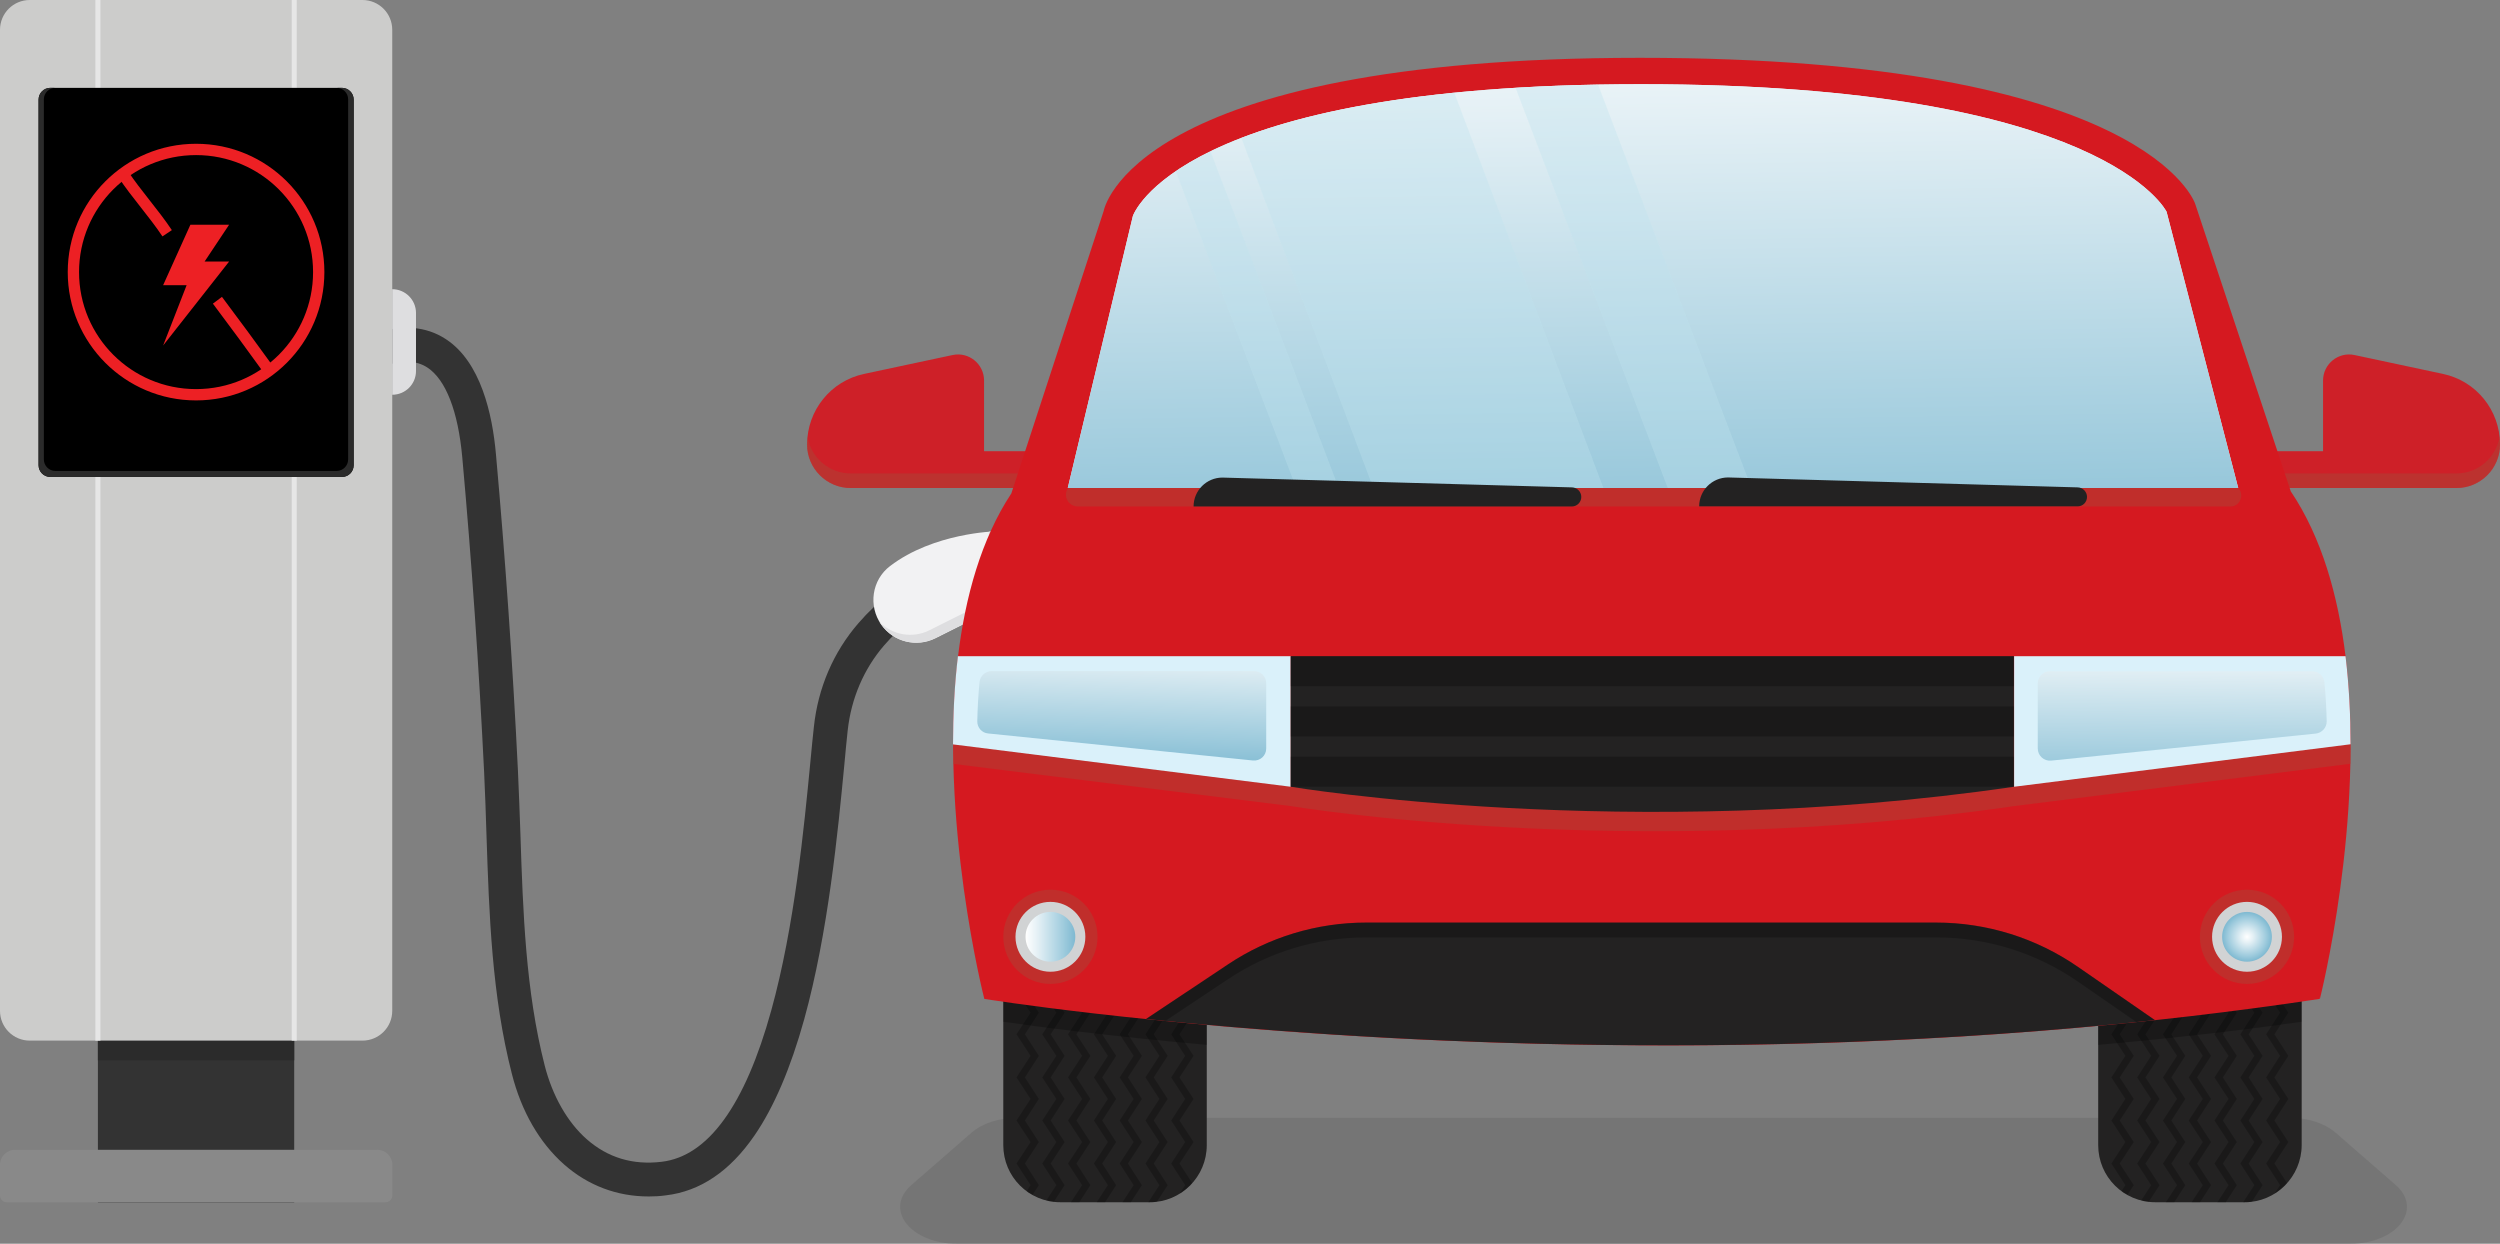 <svg xmlns="http://www.w3.org/2000/svg" xmlns:xlink="http://www.w3.org/1999/xlink" viewBox="0 0 1989.2 989.6" enable-background="new 0 0 1989.2 989.6"><rect x="0" y="0" width="1989.2" height="989.6" fill="#808080" stroke="none"/><style>.st1{fill:#2b2b2b}.st6{fill:#dedee0}.st8{fill:none;stroke:#ed2024;stroke-width:9;stroke-miterlimit:10}.st12{fill:#ce2028}.st13{opacity:.45;fill:#a74839}.st14{opacity:.25}.st16{fill:#232222}.st17{fill:#daf1fa}.st26{fill:#d1d3d4}</style><g id="charger"><path d="M516.1 952c-25.2 0-48.2-8.7-67.2-25.4-19.6-17.3-34-42.2-41.6-72.1-16-62.3-18.1-127-20.2-189.6-.5-16.6-1.1-33.8-1.9-50.6-4.1-83.3-9.9-167.6-17.4-250.6-3.3-36.4-13.1-61.7-27.8-71.3-8.6-5.6-19.6-6.1-33.5-1.3l-8.7-25.6c21.9-7.5 41.1-6 56.9 4.3 27.8 18.1 37.1 59.7 39.9 91.5 7.5 83.4 13.4 168.1 17.5 251.7.8 17 1.4 34.3 2 51 2 61.1 4.1 124.3 19.3 183.8 6.2 24.3 18.1 45.1 33.4 58.6 16.7 14.7 36.7 20.8 59.7 18 36.9-4.4 66.3-44.9 87.2-120.5 18.5-66.9 26.1-145.6 31.1-197.7 1-10.7 1.9-19.9 2.8-28 3.3-30.9 15.5-59.3 35.3-82.2 31.9-37 72.9-54.4 118.6-50.3l-2.4 26.9c-37.2-3.3-69.4 10.5-95.7 41-16.1 18.7-26.1 42.1-28.9 67.5-.9 7.9-1.7 17-2.7 27.6-5.1 53-12.8 133.2-31.9 202.3-10.8 38.9-24.1 70-39.6 92.5-19.5 28.4-43.2 44.4-70.4 47.6-4.8.7-9.4.9-13.8.9zM77.9 703.9h156.2v252.8H77.9z" fill="#333"/><path class="st1" d="M77.9 703.9h156.2v139.8H77.9z"/><path d="M288.4 828H23.7C10.6 828 0 817.4 0 804.3V23.7C0 10.6 10.6 0 23.7 0h264.7c13.1 0 23.7 10.6 23.7 23.7v780.6c0 13.1-10.6 23.7-23.7 23.7z" fill="#cccccb"/><path d="M306.8 956.6H5.3c-2.9 0-5.3-2.4-5.3-5.3v-24.5c0-6.5 5.3-11.9 11.9-11.9h288.4c6.5 0 11.9 5.3 11.9 11.9v24.5c-.1 2.9-2.5 5.3-5.4 5.3z" fill="#898989"/><path d="M75.9 0h4v828h-4zm156.2 0h4v828h-4z" fill="#e6e6e6"/><path d="M272.1 379.5H40c-5.1 0-9.3-4.2-9.3-9.3v-291c0-5.1 4.2-9.3 9.3-9.3h232.1c5.1 0 9.3 4.2 9.3 9.3v291c0 5.2-4.2 9.3-9.3 9.3z"/><path class="st1" d="M272.1 69.9h-4.2c5 0 9.1 4.1 9.1 9.1v286.6c0 5-4.1 9.1-9.1 9.1H44c-5 0-9.1-4.1-9.1-9.1V79c0-5 4.1-9.1 9.1-9.1h-4c-5.1 0-9.3 4.2-9.3 9.3v291c0 5.1 4.2 9.3 9.3 9.3h232.1c5.1 0 9.3-4.2 9.3-9.3v-291c0-5.1-4.2-9.3-9.3-9.3z"/><path fill="#ed2024" d="M151.5 178.8h30.8l-19.5 29.3h19.5l-52.5 66.8 18.7-48h-18.7z"/><path class="st6" d="M312.1 314.1v-84c10.4 0 18.9 8.5 18.9 18.9v46.2c0 10.5-8.5 18.9-18.9 18.9z"/><path d="M701.2 497c9.7 13.8 28.1 18.4 43.2 10.8l46.3-23.2 1.1-61.8s-48.9 1.1-83.6 27.6c-14.5 11-17.5 31.7-7 46.6z" fill="#f2f2f3"/><path class="st6" d="M786.8 423l-1 55.3-46.3 23.2c-13.4 6.7-29.5 3.8-39.7-6.6.4.7.8 1.4 1.3 2 9.7 13.8 28.1 18.4 43.2 10.8l46.3-23.2 1.1-61.8s-1.7.1-4.9.3z"/><circle class="st8" cx="156" cy="216.5" r="97.6"/><path class="st8" d="M173 238.9c13.9 18.6 27.7 37.2 41.2 56M97.7 138.2c11.2 16.8 24.2 30.8 35.3 47.4"/></g><g id="car"><path d="M1869.9 989.6H761.5c-37.1 0-58.4-27.4-36.3-46.7l47.9-41.7c8.5-7.4 22-11.8 36.3-11.8H1822c14.3 0 27.8 4.4 36.3 11.8l47.9 41.7c22.1 19.4.8 46.7-36.3 46.7z" opacity=".5" fill="#6b6b6b"/><defs><path id="SVGID_1_" d="M914.8 956.6h-71.1c-25.1 0-45.4-20.3-45.4-45.4V725.9h161.9v185.3c0 25-20.3 45.4-45.4 45.4z"/></defs><use xlink:href="#SVGID_1_" overflow="visible" fill="#232222"/><clipPath id="SVGID_00000053510139453370603100000002537366275452938923_"><use xlink:href="#SVGID_1_" overflow="visible"/></clipPath><g opacity=".25" clip-path="url(#SVGID_00000053510139453370603100000002537366275452938923_)"><path d="M814.5 961.7l-4.7-3.1L820 943l-11.2-17.2 11.2-17.1-11.2-17.1 11.2-17.2-11.2-17.1 11.2-17.2-11.2-17.1 11.2-17.2-11.2-17.1 11.2-17.2-11.2-17.1 11.2-17.2-10.2-15.7 4.7-3 12.1 18.7-11.1 17.2 11.1 17.1-11.1 17.2 11.1 17.1-11.1 17.2 11.1 17.1-11.1 17.2 11.1 17.1-11.1 17.2 11.1 17.1-11.1 17.1 11.1 17.2zm20.5 0l-4.7-3.1 10.2-15.6-11.2-17.2 11.2-17.1-11.2-17.1 11.2-17.2-11.2-17.1 11.2-17.2-11.2-17.1 11.2-17.2-11.2-17.1 11.2-17.2-11.2-17.1 11.2-17.2-10.2-15.7 4.7-3 12.1 18.7-11.1 17.2 11.1 17.1-11.1 17.2 11.1 17.1L836 823l11.1 17.1-11.1 17.2 11.1 17.1-11.1 17.2 11.1 17.1-11.1 17.1 11.1 17.2zm20.5 0l-4.7-3.1L861 943l-11.2-17.2 11.2-17.1-11.2-17.1 11.2-17.2-11.2-17.1 11.2-17.2-11.2-17.1 11.2-17.2-11.2-17.1 11.2-17.2-11.2-17.1 11.2-17.2-10.2-15.7 4.7-3 12.1 18.7-11.1 17.2 11.1 17.1-11.1 17.2 11.1 17.1-11.1 17.2 11.1 17.1-11.1 17.2 11.1 17.1-11.1 17.2 11.1 17.1-11.1 17.1 11.1 17.2zm20.5 0l-4.7-3.1 10.2-15.6-11.1-17.2 11.1-17.1-11.1-17.1 11.1-17.2-11.1-17.1 11.1-17.2-11.1-17.1 11.1-17.2-11.1-17.1 11.1-17.2-11.1-17.1 11.1-17.2-10.2-15.7 4.7-3 12.1 18.7-11.1 17.2 11.1 17.1-11.1 17.2 11.1 17.1L877 823l11.1 17.1-11.1 17.2 11.1 17.1-11.1 17.2 11.1 17.1-11.1 17.1 11.1 17.2zm20.5 0l-4.7-3.1L902 943l-11.1-17.2 11.1-17.1-11.1-17.1 11.1-17.2-11.1-17.1 11.1-17.2-11.1-17.1 11.1-17.2-11.1-17.1 11.1-17.2-11.1-17.1 11.1-17.2-10.2-15.7 4.7-3 12.1 18.7-11.1 17.2 11.1 17.1-11.1 17.2 11.1 17.1-11.1 17.2 11.1 17.1-11.1 17.2 11.1 17.1-11.1 17.2 11.1 17.1-11.1 17.1 11.1 17.2zm20.5 0l-4.6-3.1 10.1-15.6-11.1-17.2 11.1-17.1-11.1-17.1 11.1-17.2-11.1-17.1 11.1-17.2-11.1-17.1 11.1-17.2-11.1-17.1 11.1-17.2-11.1-17.1 11.1-17.2-10.1-15.7 4.6-3 12.1 18.7-11.1 17.2 11.1 17.1-11.1 17.2 11.1 17.1L918 823l11.1 17.1-11.1 17.2 11.1 17.1-11.1 17.2 11.1 17.1-11.1 17.1 11.1 17.2zm20.5 0l-4.6-3.1L943 943l-11.1-17.2 11.1-17.1-11.1-17.1 11.1-17.2-11.1-17.1 11.1-17.2-11.1-17.1 11.1-17.2-11.1-17.1 11.1-17.2-11.1-17.1 11.1-17.2-10.1-15.7 4.6-3 12.2 18.7-11.2 17.2 11.2 17.1-11.2 17.2 11.2 17.1-11.2 17.2 11.2 17.1-11.2 17.2 11.2 17.1-11.2 17.2 11.2 17.1-11.2 17.1 11.2 17.2z"/></g><defs><path id="SVGID_00000106839400881835185260000005068965466526465722_" d="M1786 956.6h-71.1c-25.1 0-45.4-20.3-45.4-45.4V725.9h161.9v185.3c-.1 25-20.4 45.4-45.4 45.4z"/></defs><use xlink:href="#SVGID_00000106839400881835185260000005068965466526465722_" overflow="visible" fill="#232222"/><clipPath id="SVGID_00000181768250691143114580000009641968547000783529_"><use xlink:href="#SVGID_00000106839400881835185260000005068965466526465722_" overflow="visible"/></clipPath><g opacity=".25" clip-path="url(#SVGID_00000181768250691143114580000009641968547000783529_)"><path d="M1685.6 961.7l-4.6-3.1 10.1-15.6-11.1-17.2 11.1-17.1-11.1-17.1 11.1-17.2-11.1-17.1 11.1-17.2L1680 823l11.1-17.2-11.1-17.1 11.1-17.2-11.1-17.1 11.1-17.2-10.1-15.7 4.6-3 12.2 18.7-11.2 17.2 11.2 17.1-11.2 17.2 11.2 17.1-11.2 17.2 11.2 17.1-11.2 17.2 11.2 17.1-11.2 17.2 11.2 17.1-11.2 17.1 11.2 17.2zm20.6 0l-4.7-3.1 10.1-15.6-11.1-17.2 11.1-17.1-11.1-17.1 11.1-17.2-11.1-17.1 11.1-17.2-11.1-17.1 11.1-17.2-11.1-17.1 11.1-17.2-11.1-17.1 11.1-17.2-10.1-15.7 4.7-3 12.1 18.7-11.2 17.2 11.2 17.1-11.2 17.2 11.2 17.1-11.2 17.2 11.2 17.1-11.2 17.2 11.2 17.1-11.2 17.2 11.2 17.1-11.2 17.1 11.2 17.2zm20.5 0l-4.7-3.1 10.2-15.6-11.2-17.2 11.2-17.1-11.2-17.1 11.2-17.2-11.2-17.1 11.2-17.2L1721 823l11.2-17.2-11.2-17.1 11.2-17.2-11.2-17.1 11.2-17.2-10.2-15.7 4.7-3 12.1 18.7-11.1 17.2 11.1 17.1-11.1 17.2 11.1 17.1-11.1 17.2 11.1 17.1-11.1 17.2 11.1 17.1-11.1 17.2 11.1 17.1-11.1 17.1 11.1 17.2zm20.5 0l-4.7-3.1 10.2-15.6-11.2-17.2 11.2-17.1-11.2-17.1 11.2-17.2-11.2-17.1 11.2-17.2-11.2-17.1 11.2-17.2-11.2-17.1 11.2-17.2-11.2-17.1 11.2-17.2-10.2-15.7 4.7-3 12.1 18.7-11.1 17.2 11.1 17.1-11.1 17.2 11.1 17.1-11.1 17.2 11.1 17.1-11.1 17.2 11.1 17.1-11.1 17.2 11.1 17.1-11.1 17.1 11.1 17.2zm20.5 0l-4.7-3.1 10.2-15.6-11.2-17.2 11.2-17.1-11.2-17.1 11.2-17.2-11.2-17.1 11.2-17.2L1762 823l11.2-17.2-11.2-17.1 11.2-17.2-11.2-17.1 11.2-17.2-10.2-15.7 4.7-3 12.1 18.7-11.1 17.2 11.1 17.1-11.1 17.2 11.1 17.1-11.1 17.2 11.1 17.1-11.1 17.2 11.1 17.1-11.1 17.2 11.1 17.1-11.1 17.1 11.1 17.2zm20.5 0l-4.7-3.1 10.2-15.6-11.1-17.2 11.1-17.1-11.1-17.1 11.1-17.2-11.1-17.1 11.1-17.2-11.1-17.1 11.1-17.2-11.1-17.1 11.1-17.2-11.1-17.1 11.1-17.2-10.2-15.7 4.7-3 12.1 18.7-11.1 17.2 11.1 17.1-11.1 17.2 11.1 17.1-11.1 17.2 11.1 17.1-11.1 17.2 11.1 17.1-11.1 17.2 11.1 17.1-11.1 17.1 11.1 17.2zm20.5 0l-4.7-3.1 10.2-15.6-11.1-17.2 11.1-17.1-11.1-17.1 11.1-17.2-11.1-17.1 11.1-17.2-11.1-17.1 11.1-17.2-11.1-17.1 11.1-17.2-11.1-17.1 11.1-17.2-10.2-15.7 4.7-3 12.1 18.7-11.1 17.2 11.1 17.1-11.1 17.2 11.1 17.1-11.1 17.2 11.1 17.1-11.1 17.2 11.1 17.1-11.1 17.2 11.1 17.1-11.1 17.1 11.1 17.2z"/></g><path class="st12" d="M1810.6 388.3h143.9c19.2 0 34.7-15.6 34.7-34.7 0-27.1-18.9-50.5-45.4-56.1l-70.3-15c-12.9-2.8-25.1 7.1-25.1 20.3V359H1805l5.6 29.3z"/><path class="st13" d="M1810.6 376.7h143.9c17.5 0 31.9-12.9 34.4-29.6.2 2.1.4 4.3.4 6.5 0 19.2-15.6 34.7-34.7 34.7h-143.9L1805 359h2.2l3.4 17.7z"/><path class="st14" d="M798.3 813c25.5 3.7 82.2 11.3 161.9 18.4V725.9H798.3V813zm1033 0c-25.5 3.7-82.2 11.3-161.9 18.4V725.9h161.9V813z"/><path class="st12" d="M820.8 388.3H676.9c-19.2 0-34.7-15.6-34.7-34.7 0-27.1 18.9-50.5 45.4-56.1l70.3-15c12.9-2.8 25.1 7.1 25.1 20.3V359h43.3l-5.5 29.3z"/><path class="st13" d="M820.8 376.7H676.9c-17.5 0-31.9-12.9-34.4-29.6-.2 2.1-.4 4.3-.4 6.5 0 19.2 15.6 34.7 34.7 34.7h143.9l5.6-29.3h-2.2l-3.3 17.7z"/><path d="M1866.3 522.1c-5.9-48.1-18.9-94.5-43.6-131.2l-76-228.6S1709.8 46 1304.7 46 878.2 167.8 878.2 167.8l-73.5 224.8c-24 36.4-36.6 82.1-42.4 129.5-15.7 129.9 20.9 272.7 20.9 272.7s512.3 83.3 1062.5 0l.1-1.6.1 1.6s36.3-142.8 20.4-272.7zm-1066.8 0h1029.7H799.5z" fill="#d51920"/><path class="st16" d="M977.2 767.3l-65.3 43.5c164.9 17 469.4 36.7 802.7.9l-61.3-42.4c-33.1-22.9-72.4-35.2-112.7-35.2H1087c-39.1 0-77.3 11.5-109.8 33.2z"/><path class="st14" d="M977.2 779.1c32.5-21.7 70.7-33.2 109.8-33.2h453.7c40.3 0 79.6 12.3 112.7 35.2l46.4 32.1c4.9-.5 9.9-1 14.8-1.6l-61.3-42.4c-33.1-22.9-72.4-35.2-112.7-35.2H1087c-39.1 0-77.3 11.6-109.8 33.2l-65.3 43.5c5 .5 10.2 1 15.4 1.6l49.9-33.2z"/><path class="st13" d="M1866.3 537.6h-1104c-2.8 23.3-3.9 47-3.9 70.2l268.7 33.6s268.8 45 575.4 0l267.8-33.7c0-23.2-1.2-46.9-4-70.1z"/><path class="st17" d="M1870.3 592.2c0-23.2-1.2-46.9-4-70.1h-263.7V626l267.7-33.8z"/><defs><filter id="Adobe_OpacityMaskFilter" filterUnits="userSpaceOnUse" x="1621.4" y="534.1" width="229.8" height="71.2"><feFlood result="back" flood-color="#fff" flood-opacity="1"/><feBlend in="SourceGraphic" in2="back"/></filter></defs><mask maskUnits="userSpaceOnUse" x="1621.4" y="534.1" width="229.8" height="71.2" id="SVGID_00000073689161620541621690000005347341892226436538_"><g filter="url(#Adobe_OpacityMaskFilter)"><defs><filter id="Adobe_OpacityMaskFilter_00000069381698320818278120000008928799235928126359_" filterUnits="userSpaceOnUse" x="1621.4" y="534.1" width="229.8" height="71.2"><feFlood result="back" flood-color="#fff" flood-opacity="1"/><feBlend in="SourceGraphic" in2="back"/></filter></defs><linearGradient id="SVGID_00000136408083337233791160000015106344556524943008_" gradientUnits="userSpaceOnUse" x1="1736.925" y1="495.421" x2="1735.623" y2="638.678"><stop offset="0"/><stop offset=".133" stop-color="#1b1b1b"/><stop offset=".419" stop-color="#626262"/><stop offset=".834" stop-color="#d1d1d1"/><stop offset="1" stop-color="#fff"/></linearGradient><path d="M1851.3 573.9c-.2-10.3-.8-20.7-1.8-31-.5-5-4.7-8.8-9.7-8.8h-208.7c-5.4 0-9.7 4.4-9.7 9.7v51.7c0 5.8 5 10.3 10.7 9.7l210.4-21.5c5-.5 8.9-4.8 8.8-9.8z" mask="url(#SVGID_00000073689161620541621690000005347341892226436538_)" fill="url(#SVGID_00000136408083337233791160000015106344556524943008_)"/></g></mask><linearGradient id="SVGID_00000119110866478187937460000009263257681638947471_" gradientUnits="userSpaceOnUse" x1="1736.925" y1="495.421" x2="1735.623" y2="638.678"><stop offset="0" stop-color="#fff"/><stop offset=".245" stop-color="#e4f0f5"/><stop offset=".77" stop-color="#9ecbdd"/><stop offset="1" stop-color="#7eb9d1"/></linearGradient><path d="M1851.3 573.9c-.2-10.3-.8-20.7-1.8-31-.5-5-4.7-8.8-9.7-8.8h-208.7c-5.4 0-9.7 4.4-9.7 9.7v51.7c0 5.8 5 10.3 10.7 9.7l210.4-21.5c5-.5 8.9-4.8 8.8-9.8z" fill="url(#SVGID_00000119110866478187937460000009263257681638947471_)"/><path class="st17" d="M762.2 522.1c-2.8 23.3-3.9 47-3.9 70.2L1027 626V522.1H762.2z"/><defs><filter id="Adobe_OpacityMaskFilter_00000061464168753262515300000009998371525215628455_" filterUnits="userSpaceOnUse" x="777.6" y="534.1" width="229.8" height="71.2"><feFlood result="back" flood-color="#fff" flood-opacity="1"/><feBlend in="SourceGraphic" in2="back"/></filter></defs><mask maskUnits="userSpaceOnUse" x="777.6" y="534.1" width="229.8" height="71.2" id="SVGID_00000003788551445294451900000008475368353090266544_"><g filter="url(#Adobe_OpacityMaskFilter_00000061464168753262515300000009998371525215628455_)"><defs><filter id="Adobe_OpacityMaskFilter_00000063634454667019360630000010794849924767043771_" filterUnits="userSpaceOnUse" x="777.6" y="534.1" width="229.8" height="71.2"><feFlood result="back" flood-color="#fff" flood-opacity="1"/><feBlend in="SourceGraphic" in2="back"/></filter></defs><linearGradient id="SVGID_00000129207822326336480870000010333079042898741402_" gradientUnits="userSpaceOnUse" x1="895.538" y1="494.956" x2="891.631" y2="612.166"><stop offset="0"/><stop offset=".133" stop-color="#1b1b1b"/><stop offset=".419" stop-color="#626262"/><stop offset=".834" stop-color="#d1d1d1"/><stop offset="1" stop-color="#fff"/></linearGradient><path d="M777.6 574c.2-10.4.8-20.9 1.8-31.3.5-4.9 4.6-8.7 9.6-8.7h208.9c5.3 0 9.6 4.3 9.6 9.6v52c0 5.7-4.9 10.1-10.6 9.5l-210.6-21.5c-5-.4-8.7-4.6-8.7-9.6z" mask="url(#SVGID_00000003788551445294451900000008475368353090266544_)" fill="url(#SVGID_00000129207822326336480870000010333079042898741402_)"/></g></mask><linearGradient id="SVGID_00000057137005733621197870000013679254405779750320_" gradientUnits="userSpaceOnUse" x1="895.538" y1="494.956" x2="891.631" y2="612.166"><stop offset="0" stop-color="#fff"/><stop offset=".245" stop-color="#e4f0f5"/><stop offset=".77" stop-color="#9ecbdd"/><stop offset="1" stop-color="#7eb9d1"/></linearGradient><path d="M777.6 574c.2-10.4.8-20.9 1.8-31.3.5-4.9 4.6-8.7 9.6-8.7h208.9c5.3 0 9.6 4.3 9.6 9.6v52c0 5.7-4.9 10.1-10.6 9.5l-210.6-21.5c-5-.4-8.7-4.6-8.7-9.6z" fill="url(#SVGID_00000057137005733621197870000013679254405779750320_)"/><path class="st16" d="M1027 626s268.8 45 575.4 0V522.1H1027V626z"/><path class="st14" d="M1027 522.1h575.4V546H1027zm0 40h575.4V586H1027zm0 40h575.4V626H1027z"/><circle class="st13" cx="835.8" cy="745.4" r="37.5"/><circle class="st26" cx="835.8" cy="745.4" r="27.8"/><defs><filter id="Adobe_OpacityMaskFilter_00000134237822664625596410000009276618857446604946_" filterUnits="userSpaceOnUse" x="816" y="725.6" width="39.7" height="39.7"><feFlood result="back" flood-color="#fff" flood-opacity="1"/><feBlend in="SourceGraphic" in2="back"/></filter></defs><mask maskUnits="userSpaceOnUse" x="816" y="725.6" width="39.7" height="39.7" id="SVGID_00000137119874689773178350000000182118907943308222_"><g filter="url(#Adobe_OpacityMaskFilter_00000134237822664625596410000009276618857446604946_)"><defs><filter id="Adobe_OpacityMaskFilter_00000132791174581683144770000012594751337967802026_" filterUnits="userSpaceOnUse" x="816" y="725.6" width="39.7" height="39.7"><feFlood result="back" flood-color="#fff" flood-opacity="1"/><feBlend in="SourceGraphic" in2="back"/></filter></defs><linearGradient id="SVGID_00000116927980006235918040000016469283077470348678_" gradientUnits="userSpaceOnUse" x1="815.975" y1="745.437" x2="855.626" y2="745.437"><stop offset="0"/><stop offset=".133" stop-color="#1b1b1b"/><stop offset=".419" stop-color="#626262"/><stop offset=".834" stop-color="#d1d1d1"/><stop offset="1" stop-color="#fff"/></linearGradient><circle cx="835.8" cy="745.4" r="19.8" mask="url(#SVGID_00000137119874689773178350000000182118907943308222_)" fill="url(#SVGID_00000116927980006235918040000016469283077470348678_)"/></g></mask><linearGradient id="SVGID_00000082342279967805741960000010610412290262122149_" gradientUnits="userSpaceOnUse" x1="815.975" y1="745.437" x2="855.626" y2="745.437"><stop offset="0" stop-color="#fff"/><stop offset=".245" stop-color="#e4f0f5"/><stop offset=".77" stop-color="#9ecbdd"/><stop offset="1" stop-color="#7eb9d1"/></linearGradient><circle cx="835.8" cy="745.4" r="19.8" fill="url(#SVGID_00000082342279967805741960000010610412290262122149_)"/><circle class="st13" cx="1787.9" cy="745.4" r="37.5"/><circle class="st26" cx="1787.9" cy="745.4" r="27.8"/><path class="st17" d="M1723.9 168.5l57 219.8H849.6l51.8-216.4S936.4 67 1305.6 67s418.3 101.5 418.3 101.5z"/><defs><filter id="Adobe_OpacityMaskFilter_00000061451842591155430280000010720364125117339778_" filterUnits="userSpaceOnUse" x="849.6" y="67.1" width="931.2" height="321.3"><feFlood result="back" flood-color="#fff" flood-opacity="1"/><feBlend in="SourceGraphic" in2="back"/></filter></defs><mask maskUnits="userSpaceOnUse" x="849.6" y="67.1" width="931.2" height="321.3" id="SVGID_00000058568154747435263430000001280347966928754092_"><g filter="url(#Adobe_OpacityMaskFilter_00000061451842591155430280000010720364125117339778_)"><defs><filter id="Adobe_OpacityMaskFilter_00000126322304918164992080000007329468477805575558_" filterUnits="userSpaceOnUse" x="849.6" y="67.1" width="931.2" height="321.3"><feFlood result="back" flood-color="#fff" flood-opacity="1"/><feBlend in="SourceGraphic" in2="back"/></filter></defs><linearGradient id="SVGID_00000157297748245516548290000016290511417865854630_" gradientUnits="userSpaceOnUse" x1="1308.95" y1="-40.65" x2="1316.764" y2="490.699"><stop offset="0"/><stop offset=".133" stop-color="#1b1b1b"/><stop offset=".419" stop-color="#626262"/><stop offset=".834" stop-color="#d1d1d1"/><stop offset="1" stop-color="#fff"/></linearGradient><path d="M1723.9 168.5l57 219.8H849.6l51.8-216.4S936.4 67 1305.6 67s418.3 101.5 418.3 101.5z" mask="url(#SVGID_00000058568154747435263430000001280347966928754092_)" fill="url(#SVGID_00000157297748245516548290000016290511417865854630_)"/></g></mask><linearGradient id="SVGID_00000145742372684936712610000005298342456538342318_" gradientUnits="userSpaceOnUse" x1="1308.95" y1="-40.65" x2="1316.764" y2="490.699"><stop offset="0" stop-color="#fff"/><stop offset=".245" stop-color="#e4f0f5"/><stop offset=".77" stop-color="#9ecbdd"/><stop offset="1" stop-color="#7eb9d1"/></linearGradient><path d="M1723.9 168.5l57 219.8H849.6l51.8-216.4S936.4 67 1305.6 67s418.3 101.5 418.3 101.5z" fill="url(#SVGID_00000145742372684936712610000005298342456538342318_)"/><g opacity=".42"><path d="M1092.7 388.3h183.1L1157.2 73.8c-77.4 7.8-131.6 21.4-169.5 36l105 278.5zm113.2-318.4L1327 388.3h66.6l-122-320.9c-23.4.4-45.2 1.3-65.7 2.5zm-174.5 318.4h33.8l-102-267.9c-11.1 5.4-20.2 10.8-27.7 15.9l95.9 252z" opacity=".8" fill="#bfe3ed"/></g><path class="st13" d="M850.8 388.3h-1c-4.3 6.6.3 14.7 8 14.7h917c7.4 0 11.3-9.1 6.2-14.7H850.8z"/><path class="st16" d="M1258.2 395.4c0-4.1-3.3-7.5-7.4-7.6L972.7 380c-12.7 0-23 10.3-23 23h301c4.1 0 7.5-3.4 7.5-7.6zm402.4 0c0-4.1-3.3-7.5-7.4-7.6l-278.2-7.9c-12.7 0-23 10.3-23 23h301c4.2.1 7.6-3.3 7.6-7.5z"/><defs><filter id="Adobe_OpacityMaskFilter_00000060753161779565677210000003293742749917959084_" filterUnits="userSpaceOnUse" x="1768.1" y="725.6" width="39.7" height="39.7"><feFlood result="back" flood-color="#fff" flood-opacity="1"/><feBlend in="SourceGraphic" in2="back"/></filter></defs><mask maskUnits="userSpaceOnUse" x="1768.1" y="725.6" width="39.7" height="39.7" id="SVGID_00000022521227997994073830000005168530081315840427_"><g filter="url(#Adobe_OpacityMaskFilter_00000060753161779565677210000003293742749917959084_)"><defs><filter id="Adobe_OpacityMaskFilter_00000170987126088819978300000014103944970120992190_" filterUnits="userSpaceOnUse" x="1768.1" y="725.6" width="39.7" height="39.7"><feFlood result="back" flood-color="#fff" flood-opacity="1"/><feBlend in="SourceGraphic" in2="back"/></filter></defs><radialGradient id="SVGID_00000170270735902294924260000011873869855585113732_" cx="1787.922" cy="745.437" r="19.826" gradientUnits="userSpaceOnUse"><stop offset="0"/><stop offset=".133" stop-color="#1b1b1b"/><stop offset=".419" stop-color="#626262"/><stop offset=".834" stop-color="#d1d1d1"/><stop offset="1" stop-color="#fff"/></radialGradient><circle cx="1787.9" cy="745.4" r="19.8" mask="url(#SVGID_00000022521227997994073830000005168530081315840427_)" fill="url(#SVGID_00000170270735902294924260000011873869855585113732_)"/></g></mask><radialGradient id="SVGID_00000144312197861766518130000005515915695634598277_" cx="1787.922" cy="745.437" r="19.826" gradientUnits="userSpaceOnUse"><stop offset="0" stop-color="#fff"/><stop offset=".245" stop-color="#e4f0f5"/><stop offset=".77" stop-color="#9ecbdd"/><stop offset="1" stop-color="#7eb9d1"/></radialGradient><circle cx="1787.9" cy="745.4" r="19.8" fill="url(#SVGID_00000144312197861766518130000005515915695634598277_)"/></g></svg>